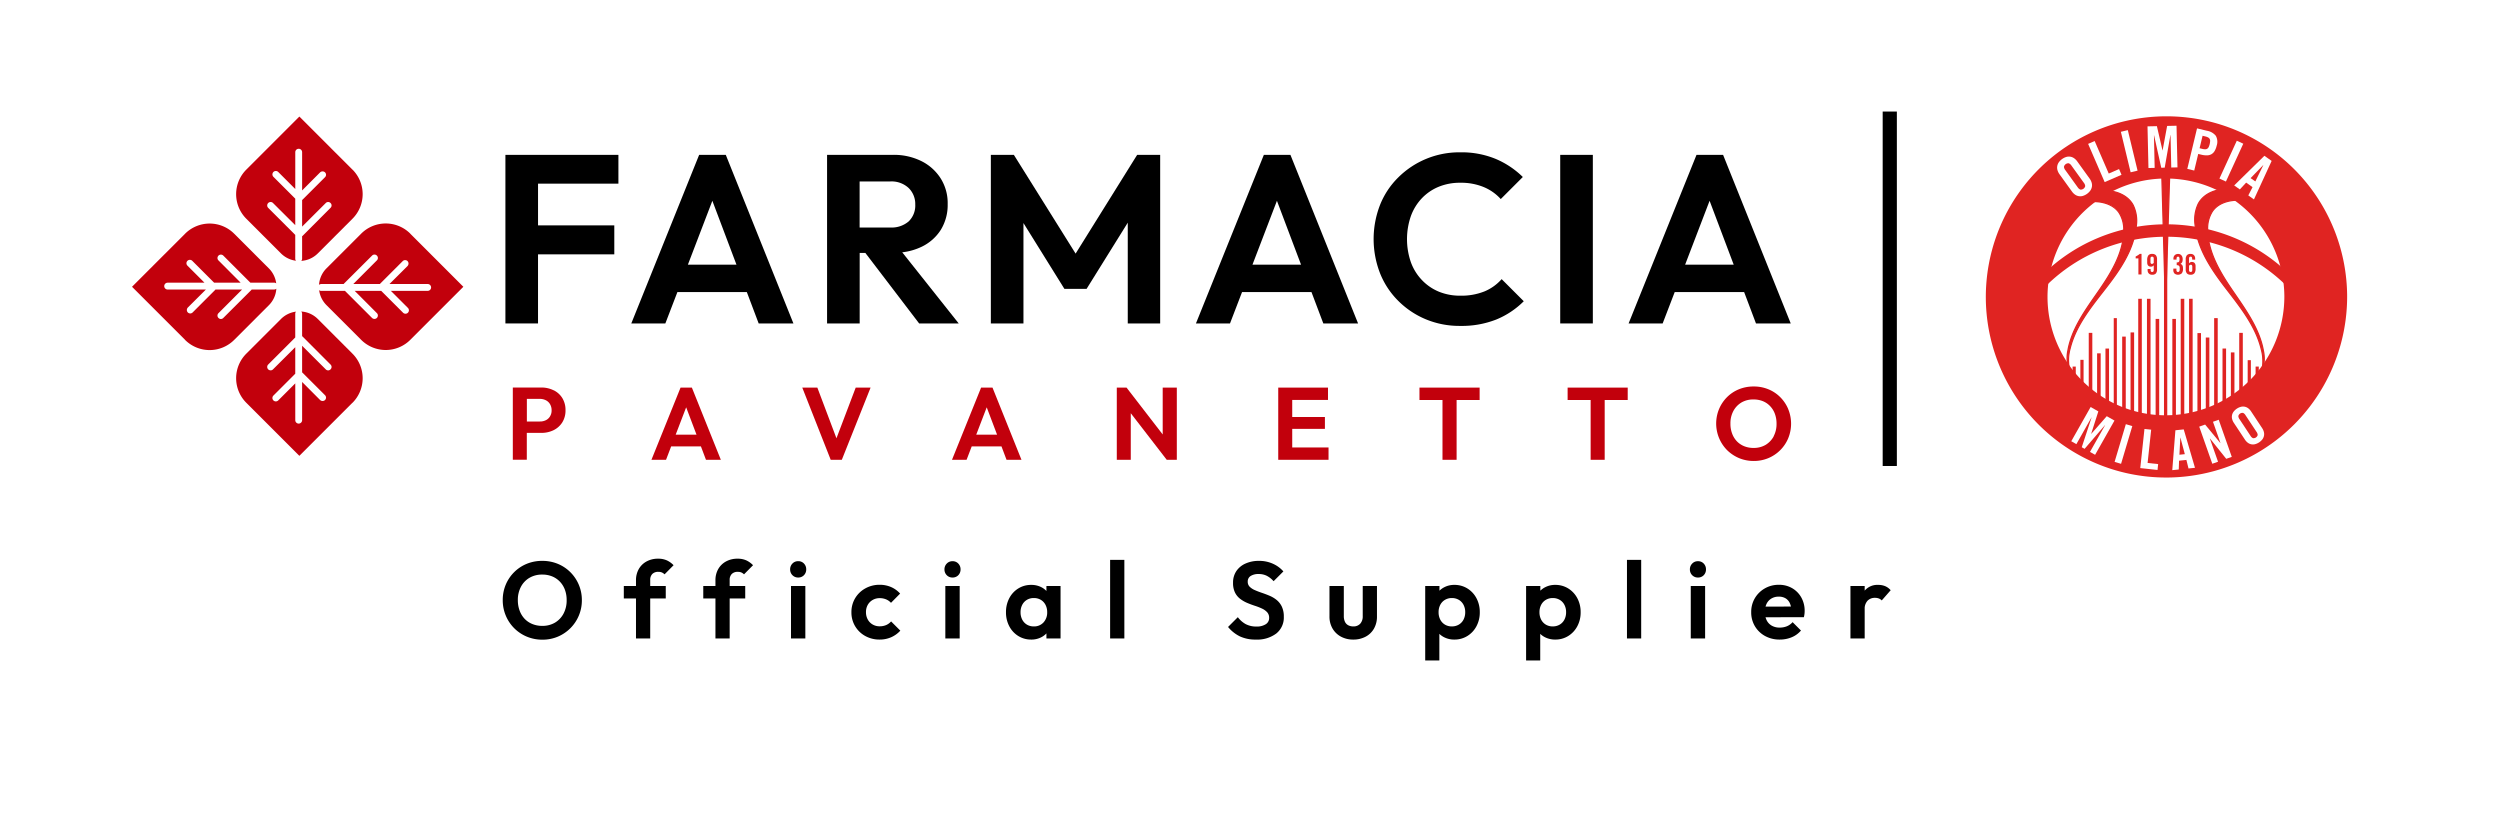 <?xml version="1.0" encoding="UTF-8"?> <svg xmlns="http://www.w3.org/2000/svg" xmlns:xlink="http://www.w3.org/1999/xlink" width="529" height="174" viewBox="0 0 529 174"><rect x="0" y="0" width="529" height="174" fill="#333333" stroke="none"/><defs><clipPath id="clip-path"><rect id="Rettangolo_30" data-name="Rettangolo 30" width="86.304" height="86.528" transform="translate(-4 -3)" fill="none"></rect></clipPath><clipPath id="clip-logo_cobrand_OS"><rect width="529" height="174"></rect></clipPath></defs><g id="logo_cobrand_OS" data-name="logo_cobrand + OS" clip-path="url(#clip-logo_cobrand_OS)"><rect width="529" height="174" fill="#fff"></rect><g id="Raggruppa_18" data-name="Raggruppa 18" transform="translate(-19.625 -9.897)"><g id="logo-pavanetto" transform="translate(23.192 8.302)"><g id="Raggruppa_1" data-name="Raggruppa 1" transform="translate(103.379 33.829)"><path id="Tracciato_1" data-name="Tracciato 1" d="M102.77,37.94V31.85H78.86V67.52h6.9V52.9H101.9V46.77H85.762V37.94Z" transform="translate(-78.86 -31.314)"></path><path id="Tracciato_2" data-name="Tracciato 2" d="M124.185,67.52h7.351L117.225,31.85h-5.64L97.23,67.52h7.206l2.552-6.641h14.688l2.508,6.641ZM109.207,55.079l5.176-13.514,5.1,13.514Z" transform="translate(-70.594 -31.314)"></path><path id="Tracciato_3" data-name="Tracciato 3" d="M145.273,67.52h8.381L141.706,52.469a12.918,12.918,0,0,0,4.074-1.16,9.8,9.8,0,0,0,4.089-3.6,10.008,10.008,0,0,0,1.45-5.452,9.792,9.792,0,0,0-1.45-5.379,10.2,10.2,0,0,0-4.06-3.683,13.053,13.053,0,0,0-6.061-1.348H125.8V67.52h6.9V52.6h1.2l11.382,14.92ZM132.687,37.476h6.452a5.306,5.306,0,0,1,3.929,1.392,4.721,4.721,0,0,1,1.392,3.48,4.664,4.664,0,0,1-1.392,3.581,5.537,5.537,0,0,1-3.929,1.29h-6.452Z" transform="translate(-57.738 -31.314)"></path><path id="Tracciato_4" data-name="Tracciato 4" d="M180.657,31.85,167.636,52.744,154.572,31.85H149.7V67.52h6.9V46.277l8.671,13.934h4.683L178.671,46.2V67.52h6.858V31.85Z" transform="translate(-46.983 -31.314)"></path><path id="Tracciato_5" data-name="Tracciato 5" d="M206.571,67.52h7.366L199.625,31.85H194L179.63,67.52h7.206l2.552-6.641h14.688l2.508,6.641ZM191.592,55.079l5.176-13.514,5.1,13.514Z" transform="translate(-33.515 -31.314)"></path><path id="Tracciato_6" data-name="Tracciato 6" d="M232.66,58.3a9.951,9.951,0,0,1-3.625,2.6,13.172,13.172,0,0,1-5.147.913,11.771,11.771,0,0,1-4.538-.855,10.417,10.417,0,0,1-3.581-2.465,10.737,10.737,0,0,1-2.334-3.784,14.935,14.935,0,0,1,0-9.715,10.8,10.8,0,0,1,2.334-3.8,10.341,10.341,0,0,1,3.581-2.436,11.768,11.768,0,0,1,4.538-.841,12.529,12.529,0,0,1,4.973.913,10.051,10.051,0,0,1,3.6,2.537l4.669-4.669a18.437,18.437,0,0,0-5.742-3.828,18.913,18.913,0,0,0-7.511-1.392A18.3,18.3,0,0,0,210.765,36.8a16.917,16.917,0,0,0-3.857,5.829,19.93,19.93,0,0,0,0,14.413,17.173,17.173,0,0,0,3.857,5.858,17.984,17.984,0,0,0,5.858,3.915,18.458,18.458,0,0,0,7.25,1.392,19.9,19.9,0,0,0,7.67-1.363,17.672,17.672,0,0,0,5.785-3.857l-4.669-4.669Z" transform="translate(-21.847 -31.48)"></path><rect id="Rettangolo_1" data-name="Rettangolo 1" width="6.902" height="35.67" transform="translate(223.196 0.536)"></rect><path id="Tracciato_7" data-name="Tracciato 7" d="M269.711,67.52h7.366L262.765,31.85h-5.626L242.77,67.52h7.206l2.552-6.641h14.688l2.508,6.641ZM254.732,55.079l5.176-13.514,5.1,13.514Z" transform="translate(-5.104 -31.314)"></path></g><g id="Raggruppa_2" data-name="Raggruppa 2" transform="translate(104.945 83.375)"><path id="Tracciato_8" data-name="Tracciato 8" d="M88.582,66.395a5.775,5.775,0,0,0-2.624-.594H79.94V81.083H82.9V75.4h3.059a5.768,5.768,0,0,0,2.624-.58,4.546,4.546,0,0,0,1.841-1.667A4.717,4.717,0,0,0,91.09,70.6a4.811,4.811,0,0,0-.667-2.552,4.455,4.455,0,0,0-1.841-1.667Zm-.768,5.51a2.08,2.08,0,0,1-.884.812,2.778,2.778,0,0,1-1.261.275H82.912V68.207h2.755a2.785,2.785,0,0,1,1.261.29,2.114,2.114,0,0,1,.884.826,2.476,2.476,0,0,1,.334,1.29,2.314,2.314,0,0,1-.334,1.29Z" transform="translate(-79.94 -65.583)" fill="#c2000c"></path><path id="Tracciato_9" data-name="Tracciato 9" d="M106.332,65.81,100.17,81.093h3.088l1.087-2.842h6.293l1.073,2.842h3.146L108.725,65.81H106.3ZM105.3,75.771l2.218-5.785,2.189,5.785Z" transform="translate(-70.837 -65.578)" fill="#c2000c"></path><path id="Tracciato_10" data-name="Tracciato 10" d="M129.415,76.54,125.37,65.81h-3.19L128.2,81.093h2.349l6.09-15.283H133.49Z" transform="translate(-60.933 -65.578)" fill="#c2000c"></path><path id="Tracciato_11" data-name="Tracciato 11" d="M150.192,65.81,144.03,81.093h3.088l1.087-2.842H154.5l1.073,2.842h3.161L152.6,65.81h-2.421Zm-1.03,9.961,2.218-5.785,2.189,5.785Z" transform="translate(-51.101 -65.578)" fill="#c2000c"></path><path id="Tracciato_12" data-name="Tracciato 12" d="M177.795,75.728l-7.656-9.918H168.08V81.093h2.958v-9.86l7.612,9.86h2.131V65.81h-2.987Z" transform="translate(-40.279 -65.578)" fill="#c2000c"></path><path id="Tracciato_13" data-name="Tracciato 13" d="M194.6,74.553h6.916V72.03H194.6V68.42h7.569V65.81H191.64V81.093h10.643v-2.61H194.6Z" transform="translate(-29.677 -65.578)" fill="#c2000c"></path><path id="Tracciato_14" data-name="Tracciato 14" d="M212.25,68.434h4.872V81.093h2.987V68.434h4.872V65.81H212.25Z" transform="translate(-20.403 -65.578)" fill="#c2000c"></path><path id="Tracciato_15" data-name="Tracciato 15" d="M233.87,68.434h4.872V81.093h2.972V68.434h4.872V65.81H233.87Z" transform="translate(-10.674 -65.578)" fill="#c2000c"></path><path id="Tracciato_16" data-name="Tracciato 16" d="M270.785,70.42a7.866,7.866,0,0,0-1.682-2.508,7.522,7.522,0,0,0-2.508-1.667,7.931,7.931,0,0,0-3.132-.594,8.122,8.122,0,0,0-3.117.594,7.6,7.6,0,0,0-2.508,1.667,7.865,7.865,0,0,0-1.682,2.508,8.018,8.018,0,0,0,1.7,8.7,8.093,8.093,0,0,0,2.523,1.682,7.968,7.968,0,0,0,3.117.609,7.845,7.845,0,0,0,3.1-.609,7.8,7.8,0,0,0,4.19-4.19,8.136,8.136,0,0,0,0-6.177Zm-3.059,5.771A4.785,4.785,0,0,1,266.014,78a4.894,4.894,0,0,1-2.566.652,5.185,5.185,0,0,1-1.972-.363,4.439,4.439,0,0,1-1.552-1.044,4.722,4.722,0,0,1-1-1.624,5.792,5.792,0,0,1-.362-2.117,5.454,5.454,0,0,1,.623-2.668,4.642,4.642,0,0,1,1.711-1.8,4.854,4.854,0,0,1,2.537-.638,5.179,5.179,0,0,1,2,.363,4.357,4.357,0,0,1,1.537,1.058,4.642,4.642,0,0,1,1,1.624,5.9,5.9,0,0,1,.348,2.059,5.53,5.53,0,0,1-.623,2.7Z" transform="translate(-0.914 -65.65)" fill="#c2000c"></path></g><path id="Tracciato_17" data-name="Tracciato 17" d="M64.164,37.483,52.941,26.26,41.718,37.483a7.351,7.351,0,0,0,0,10.4l7.351,7.351a5.475,5.475,0,0,0,3.161,1.537.67.67,0,0,1-.16-.435V51.3l-5.727-5.727a.727.727,0,0,1,0-1.015.736.736,0,0,1,.522-.218.7.7,0,0,1,.507.218l4.7,4.683V43.631l-4.625-4.625a.725.725,0,0,1,.507-1.232.736.736,0,0,1,.522.218l3.6,3.6V33.8a.725.725,0,1,1,1.45,0v8.091l3.813-3.828a.787.787,0,0,1,.522-.2.751.751,0,0,1,.507.2.718.718,0,0,1,0,1.029l-4.756,4.756a.86.86,0,0,1-.087.058v5.64l5-4.988a.7.7,0,0,1,1.015,0,.7.7,0,0,1,0,1.015l-5.93,5.945a.859.859,0,0,1-.087.058v4.756a.763.763,0,0,1-.174.464,5.416,5.416,0,0,0,3.48-1.566l7.351-7.351a7.351,7.351,0,0,0,0-10.4Z" transform="translate(6.837 0)" fill="#c2000c"></path><path id="Tracciato_18" data-name="Tracciato 18" d="M64.164,74.024,52.941,85.247,41.718,74.024a7.351,7.351,0,0,1,0-10.4l7.351-7.351a5.475,5.475,0,0,1,3.161-1.537.67.67,0,0,0-.16.435v5.031l-5.727,5.727a.727.727,0,0,0,0,1.015.736.736,0,0,0,.522.217.7.7,0,0,0,.507-.217l4.7-4.683v5.611L47.446,72.5a.725.725,0,0,0,.507,1.232.736.736,0,0,0,.522-.217l3.6-3.6v7.786a.725.725,0,0,0,1.45,0V69.616l3.813,3.828a.787.787,0,0,0,.522.2.751.751,0,0,0,.507-.2.718.718,0,0,0,0-1.029l-4.756-4.756a.86.86,0,0,0-.087-.058V61.96l5,4.988a.7.7,0,0,0,1.015,0,.7.7,0,0,0,0-1.015l-5.93-5.945a.859.859,0,0,0-.087-.058V55.174a.763.763,0,0,0-.174-.464,5.416,5.416,0,0,1,3.48,1.566l7.351,7.351a7.351,7.351,0,0,1,0,10.4Z" transform="translate(6.837 12.802)" fill="#c2000c"></path><path id="Tracciato_19" data-name="Tracciato 19" d="M70.974,44.033,82.2,55.256,70.974,66.478a7.351,7.351,0,0,1-10.4,0l-7.351-7.351a5.475,5.475,0,0,1-1.537-3.161.67.67,0,0,0,.435.16h5.031l5.727,5.727a.727.727,0,0,0,1.015,0,.736.736,0,0,0,.217-.522.7.7,0,0,0-.217-.507l-4.683-4.7h5.611l4.625,4.625a.725.725,0,0,0,1.232-.507.736.736,0,0,0-.217-.522l-3.6-3.6h7.786a.725.725,0,0,0,0-1.45H66.566l3.828-3.813a.787.787,0,0,0,.2-.522.751.751,0,0,0-.2-.507.718.718,0,0,0-1.029,0l-4.756,4.756a.859.859,0,0,0-.058.087H58.91l4.988-5a.7.7,0,0,0,0-1.015.7.7,0,0,0-1.015,0l-5.945,5.93a.859.859,0,0,0-.058.087H52.124a.763.763,0,0,0-.464.174,5.416,5.416,0,0,1,1.566-3.48l7.351-7.351a7.351,7.351,0,0,1,10.4,0Z" transform="translate(12.28 7.022)" fill="#c2000c"></path><path id="Tracciato_20" data-name="Tracciato 20" d="M35.593,66.474,24.37,55.251,35.593,44.028a7.351,7.351,0,0,1,10.4,0l7.351,7.351a5.475,5.475,0,0,1,1.537,3.161.669.669,0,0,0-.435-.16H49.411l-5.727-5.727a.727.727,0,0,0-1.015,0,.736.736,0,0,0-.218.522.7.7,0,0,0,.218.507l4.683,4.7H41.741l-4.625-4.625a.725.725,0,0,0-1.232.507.736.736,0,0,0,.217.522l3.6,3.6H31.91a.725.725,0,0,0,0,1.45H40l-3.828,3.813a.787.787,0,0,0-.2.522.751.751,0,0,0,.2.507.718.718,0,0,0,1.029,0l4.756-4.756a.859.859,0,0,0,.058-.087h5.64l-4.988,5a.7.7,0,0,0,0,1.015.7.7,0,0,0,1.015,0l5.945-5.93a.859.859,0,0,0,.058-.087h4.756a.763.763,0,0,0,.464-.174,5.416,5.416,0,0,1-1.566,3.48l-7.351,7.351a7.351,7.351,0,0,1-10.4,0Z" transform="translate(0 7.026)" fill="#c2000c"></path></g><g id="Raggruppa_14" data-name="Raggruppa 14" transform="translate(438.383 29.678)"><g id="Gruppo_di_maschere_13" data-name="Gruppo di maschere 13" transform="translate(0 3.116)" clip-path="url(#clip-path)"><path id="Tracciato_106" data-name="Tracciato 106" d="M80.135,40.771A39.466,39.466,0,1,1,40.669,1.2,39.517,39.517,0,0,1,80.135,40.771" transform="translate(-1.035 -0.99)" fill="#e02422"></path><path id="Ellisse_1" data-name="Ellisse 1" d="M39.466-1.2A40.715,40.715,0,0,1,80.135,39.568,40.633,40.633,0,1,1,23.634,2,40.327,40.327,0,0,1,39.466-1.2Zm0,79.137A38.309,38.309,0,0,0,77.729,39.568,38.227,38.227,0,1,0,24.574,74.92,37.934,37.934,0,0,0,39.466,77.934Z" transform="translate(0.168 0.213)" fill="#fff"></path><path id="Tracciato_107" data-name="Tracciato 107" d="M77.914,52.475a26.084,26.084,0,1,0,26.016,26.084A26.05,26.05,0,0,0,77.914,52.475" transform="translate(-38.387 -38.732)" fill="#fff"></path><path id="Ellisse_2" data-name="Ellisse 2" d="M26.016-.936a26.982,26.982,0,0,1,26.952,27.02,26.928,26.928,0,1,1-37.444-24.9A26.726,26.726,0,0,1,26.016-.936Zm0,52.168A25.111,25.111,0,0,0,51.1,26.084,25.057,25.057,0,1,0,16.255,49.257,24.865,24.865,0,0,0,26.016,51.233Z" transform="translate(13.511 13.743)" fill="#e02422"></path><path id="Tracciato_108" data-name="Tracciato 108" d="M149.177,52.511l-.9,28.542-.786-28.542Z" transform="translate(-108.822 -38.758)" fill="#e02422"></path><path id="Tracciato_109" data-name="Tracciato 109" d="M147.356,52.377h1.959l-.9,28.68h-.267Zm1.684.267H147.63l.658,23.882Z" transform="translate(-108.822 -38.758)" fill="#e02422"></path><path id="Tracciato_110" data-name="Tracciato 110" d="M187.491,105.49c1.221-1.788,1.165-4.241.645-6.382-1.2-4.942-4.468-8.957-7.5-12.91s-6.027-8.316-6.505-13.4a7.9,7.9,0,0,1,.675-4.451c1.2-2.233,3.828-3.161,6.238-3.118l3.248,2.42c-2.4-.281-5.091.31-6.463,2.245a6.765,6.765,0,0,0-1.034,4.028c.064,4.723,2.695,9.039,5.39,12.979s5.621,7.961,6.417,12.629c.345,2.022.2,4.285-1.16,5.808" transform="translate(-128.41 -48.123)" fill="#e02422"></path><path id="Tracciato_111" data-name="Tracciato 111" d="M187.6,105.566l-.221-.151.054-.081-.09-.081a4.4,4.4,0,0,0,.494-.673,9.029,9.029,0,0,0,.168-5.44c-1.119-4.6-4.055-8.417-6.894-12.106l-.579-.753c-2.9-3.788-6.043-8.266-6.532-13.465a7.954,7.954,0,0,1,.691-4.527c1.292-2.412,4.132-3.228,6.358-3.188h.043l3.682,2.743-.5-.058c-2.136-.251-4.923.193-6.339,2.19a6.575,6.575,0,0,0-1.009,3.949c.065,4.763,2.8,9.159,5.366,12.905l.514.749c2.543,3.7,5.174,7.531,5.924,11.933a7.935,7.935,0,0,1-.659,5.191A5.222,5.222,0,0,1,187.6,105.566Zm-6.71-40.2c-2.123,0-4.759.8-5.965,3.048a7.7,7.7,0,0,0-.66,4.375c.483,5.129,3.6,9.569,6.478,13.328l.579.753c2.856,3.712,5.81,7.55,6.942,12.206a11.987,11.987,0,0,1,.349,2.69,10.277,10.277,0,0,0-.143-2.21c-.741-4.344-3.354-8.148-5.881-11.827l-.514-.75c-2.585-3.778-5.347-8.215-5.413-13.052a6.831,6.831,0,0,1,1.058-4.107c1.379-1.945,3.977-2.486,6.112-2.344L181,65.367Z" transform="translate(-128.41 -48.123)" fill="#e02422"></path><path id="Tracciato_112" data-name="Tracciato 112" d="M72.72,106.142c-1.221-1.764-1.165-4.183-.645-6.3,1.2-4.875,4.468-8.836,7.5-12.735s6.027-8.2,6.505-13.215a7.7,7.7,0,0,0-.675-4.391c-1.2-2.2-3.828-3.118-6.238-3.075l-3.248,2.387c2.4-.277,5.091.305,6.463,2.215a6.6,6.6,0,0,1,1.034,3.974c-.064,4.659-2.695,8.916-5.39,12.8s-5.621,7.853-6.417,12.458c-.345,1.995-.2,4.227,1.16,5.729" transform="translate(-52.792 -49.004)" fill="#e02422"></path><path id="Tracciato_113" data-name="Tracciato 113" d="M72.61,106.218a5.132,5.132,0,0,1-.475-.851,7.736,7.736,0,0,1-.659-5.122c.751-4.343,3.381-8.12,5.925-11.773l.514-.739c2.562-3.695,5.3-8.03,5.366-12.728a6.416,6.416,0,0,0-1.009-3.894c-1.416-1.97-4.2-2.407-6.34-2.16l-.5.058L79.12,66.3h.042c2.226-.04,5.066.766,6.358,3.145a7.756,7.756,0,0,1,.691,4.467c-.49,5.13-3.629,9.547-6.533,13.284l-.578.742c-2.84,3.64-5.776,7.4-6.9,11.943a8.788,8.788,0,0,0,.167,5.364,4.342,4.342,0,0,0,.494.664l-.089.081.053.078Zm4.412-37.6a6.6,6.6,0,0,1,5.466,2.334,6.672,6.672,0,0,1,1.059,4.053c-.066,4.773-2.829,9.15-5.413,12.877l-.514.739c-2.527,3.629-5.14,7.382-5.881,11.666a10,10,0,0,0-.143,2.179,11.681,11.681,0,0,1,.349-2.654c1.133-4.594,4.087-8.381,6.944-12.043l.577-.741c2.881-3.708,6-8.087,6.478-13.146a7.5,7.5,0,0,0-.66-4.314c-1.227-2.26-3.934-3.034-6.076-3.006l-2.828,2.078C76.591,68.628,76.8,68.621,77.022,68.621Z" transform="translate(-52.792 -49.004)" fill="#e02422"></path><path id="Tracciato_114" data-name="Tracciato 114" d="M53.189,107.592v-1.558a36.865,36.865,0,0,1,51.553,0v1.558a36.865,36.865,0,0,0-51.553,0" transform="translate(-39.339 -70.421)" fill="#e02422"></path><path id="Tracciato_115" data-name="Tracciato 115" d="M105.277,108.867l-.909-.894a35.789,35.789,0,0,0-11.886-7.767,36.571,36.571,0,0,0-27.032,0,35.789,35.789,0,0,0-11.886,7.767l-.909.894V105.81l.16-.157a36.852,36.852,0,0,1,12.239-8,37.64,37.64,0,0,1,27.825,0,36.852,36.852,0,0,1,12.239,8l.16.157ZM78.966,96.547a37.358,37.358,0,0,1,13.912,2.666,36.813,36.813,0,0,1,11.33,7.133v-.087a35.778,35.778,0,0,0-11.726-7.611,36.571,36.571,0,0,0-27.032,0,35.778,35.778,0,0,0-11.726,7.611v.087a36.812,36.812,0,0,1,11.33-7.133A37.358,37.358,0,0,1,78.966,96.547Z" transform="translate(-39.339 -70.421)" fill="#e02422"></path><rect id="Rettangolo_4" data-name="Rettangolo 4" width="0.674" height="6.003" transform="translate(21.451 53.243)" fill="#e02422"></rect><rect id="Rettangolo_5" data-name="Rettangolo 5" width="0.674" height="5.932" transform="translate(56.852 53.315)" fill="#e02422"></rect><rect id="Rettangolo_6" data-name="Rettangolo 6" width="0.674" height="2.88" transform="translate(58.527 54.669)" fill="#e02422"></rect><rect id="Rettangolo_7" data-name="Rettangolo 7" width="0.674" height="2.822" transform="translate(19.801 54.669)" fill="#e02422"></rect><rect id="Rettangolo_8" data-name="Rettangolo 8" width="0.756" height="13.187" transform="translate(23.22 47.536)" fill="#e02422"></rect><rect id="Rettangolo_9" data-name="Rettangolo 9" width="0.756" height="10.114" transform="translate(24.989 51.869)" fill="#e02422"></rect><rect id="Rettangolo_10" data-name="Rettangolo 10" width="0.756" height="12.211" transform="translate(26.758 50.857)" fill="#e02422"></rect><rect id="Rettangolo_11" data-name="Rettangolo 11" width="0.661" height="19.47" transform="translate(28.511 44.418)" fill="#e02422"></rect><rect id="Rettangolo_12" data-name="Rettangolo 12" width="0.756" height="16.342" transform="translate(30.296 48.328)" fill="#e02422"></rect><rect id="Rettangolo_13" data-name="Rettangolo 13" width="0.756" height="17.732" transform="translate(32.065 47.444)" fill="#e02422"></rect><rect id="Rettangolo_14" data-name="Rettangolo 14" width="0.757" height="25.605" transform="translate(35.539 40.328)" fill="#e02422"></rect><rect id="Rettangolo_15" data-name="Rettangolo 15" width="0.757" height="25.279" transform="translate(33.692 40.328)" fill="#e02422"></rect><rect id="Rettangolo_16" data-name="Rettangolo 16" width="0.756" height="21.619" transform="translate(37.372 44.585)" fill="#e02422"></rect><rect id="Rettangolo_17" data-name="Rettangolo 17" width="0.694" height="35.657" transform="translate(39.142 30.548)" fill="#e02422"></rect><rect id="Rettangolo_18" data-name="Rettangolo 18" width="0.756" height="21.619" transform="translate(40.911 44.585)" fill="#e02422"></rect><rect id="Rettangolo_19" data-name="Rettangolo 19" width="0.756" height="25.697" transform="translate(42.68 40.328)" fill="#e02422"></rect><rect id="Rettangolo_20" data-name="Rettangolo 20" width="0.756" height="25.341" transform="translate(44.449 40.328)" fill="#e02422"></rect><rect id="Rettangolo_21" data-name="Rettangolo 21" width="0.756" height="17.696" transform="translate(46.218 47.585)" fill="#e02422"></rect><rect id="Rettangolo_22" data-name="Rettangolo 22" width="0.756" height="16.158" transform="translate(47.987 48.524)" fill="#e02422"></rect><rect id="Rettangolo_23" data-name="Rettangolo 23" width="0.756" height="19.524" transform="translate(49.756 44.418)" fill="#e02422"></rect><rect id="Rettangolo_24" data-name="Rettangolo 24" width="0.756" height="12.236" transform="translate(51.525 50.852)" fill="#e02422"></rect><rect id="Rettangolo_25" data-name="Rettangolo 25" width="0.756" height="10.409" transform="translate(53.294 51.675)" fill="#e02422"></rect><rect id="Rettangolo_26" data-name="Rettangolo 26" width="0.756" height="13.256" transform="translate(55.063 47.536)" fill="#e02422"></rect><path id="Tracciato_116" data-name="Tracciato 116" d="M63.856,42.919a2.731,2.731,0,0,1-.4-.8,1.957,1.957,0,0,1-.075-.834,2.025,2.025,0,0,1,.3-.813,3.089,3.089,0,0,1,1.669-1.209,2.016,2.016,0,0,1,.864-.031,1.946,1.946,0,0,1,.766.334,2.735,2.735,0,0,1,.627.631l2.653,3.683a2.724,2.724,0,0,1,.4.8,1.953,1.953,0,0,1,.075.834,2.022,2.022,0,0,1-.3.813,3.087,3.087,0,0,1-1.669,1.208,2.008,2.008,0,0,1-.864.031,1.939,1.939,0,0,1-.766-.334,2.713,2.713,0,0,1-.627-.631Zm3.856,2.767a1.274,1.274,0,0,0,.57.5.964.964,0,0,0,1.027-.744,1.279,1.279,0,0,0-.293-.7l-2.61-3.624a1.273,1.273,0,0,0-.57-.5.964.964,0,0,0-1.027.744,1.279,1.279,0,0,0,.293.7Z" transform="translate(-46.836 -28.963)" fill="#fff"></path><path id="Tracciato_117" data-name="Tracciato 117" d="M91.781,35.4l-3.5-8.088,1.385-.6,2.979,6.879,2.179-.949.524,1.21Z" transform="translate(-65.192 -19.764)" fill="#fff"></path><path id="Tracciato_131" data-name="Tracciato 131" d="M0,0H1.511L1.506,8.816H-.005Z" transform="translate(30.018 4.992) rotate(-13.579)" fill="#fff"></path><path id="Tracciato_118" data-name="Tracciato 118" d="M142.178,14.439l.2,8.816-1.315.029-.153-6.887h-.024l-1.211,6.917-.731.016-1.517-6.856H137.4l.153,6.887-1.315.029-.2-8.816,1.985-.044,1.186,5.129h.024l.957-5.177Z" transform="translate(-100.383 -10.733)" fill="#fff"></path><path id="Tracciato_119" data-name="Tracciato 119" d="M168.02,25.134l2.06-8.573,2.108.509a3.022,3.022,0,0,1,1.868,1.067,2.59,2.59,0,0,1,.177,2.1,3.834,3.834,0,0,1-.441,1.131,1.886,1.886,0,0,1-.674.666,1.991,1.991,0,0,1-.935.239,4.654,4.654,0,0,1-1.211-.148l-.64-.154-.845,3.515Zm2.6-4.371.569.137a2.631,2.631,0,0,0,.612.085.808.808,0,0,0,.442-.119.884.884,0,0,0,.306-.36,3.533,3.533,0,0,0,.305-1.271.845.845,0,0,0-.11-.454.879.879,0,0,0-.34-.308,2.408,2.408,0,0,0-.582-.21l-.569-.137Z" transform="translate(-123.946 -12.295)" fill="#fff"></path><path id="Tracciato_130" data-name="Tracciato 130" d="M0,0,8.814-.009V1.5L0,1.511Z" transform="matrix(0.418, -0.908, 0.908, 0.418, 50.875, 14.887)" fill="#fff"></path><path id="Tracciato_120" data-name="Tracciato 120" d="M206.915,45.668l-1.195-.844,6.391-6.273,1.534,1.084L209.9,47.779l-1.195-.844.9-1.752-1.354-.957Zm2.279-2.394,1,.7,1.687-3.44-.02-.014Z" transform="translate(-151.723 -28.482)" fill="#fff"></path><path id="Tracciato_121" data-name="Tracciato 121" d="M83.885,242.869l-4.1,7.245-1.081-.614,3.2-5.66-.02-.011-4.322,5.022-.6-.341,2.08-6.3-.02-.011-3.2,5.659-1.081-.614L78.84,240l1.631.928-1.514,4.735.02.011,3.276-3.734Z" transform="translate(-55.22 -176.773)" fill="#fff"></path><path id="Tracciato_132" data-name="Tracciato 132" d="M0,0,8.327-.006V1.421L0,1.427Z" transform="translate(28.692 74.838) rotate(-73.367)" fill="#fff"></path><path id="Tracciato_122" data-name="Tracciato 122" d="M130.211,265.872l.888-8.281,1.419.153-.755,7.042,2.231.241-.133,1.239Z" transform="translate(-96.088 -189.721)" fill="#fff"></path><path id="Tracciato_123" data-name="Tracciato 123" d="M157.315,266.424l-1.373.143.664-8.442,1.762-.183,2.38,8.125-1.373.143-.442-1.809-1.556.162Zm.139-3.123,1.144-.119-.929-3.5-.023,0Z" transform="translate(-115.047 -189.978)" fill="#fff"></path><path id="Tracciato_124" data-name="Tracciato 124" d="M180.379,259.524l-2.764-7.854,1.248-.441,3.219,3.913.022-.008-1.581-4.493,1.215-.43,2.764,7.854-1.172.415-3.441-4.3-.022.008,1.727,4.906Z" transform="translate(-131.016 -184.289)" fill="#fff"></path><path id="Tracciato_125" data-name="Tracciato 125" d="M204.253,243.074a2.582,2.582,0,0,1-.347-.766,1.845,1.845,0,0,1-.039-.791,1.913,1.913,0,0,1,.315-.756,2.917,2.917,0,0,1,1.621-1.077,1.9,1.9,0,0,1,.817,0,1.841,1.841,0,0,1,.711.344,2.574,2.574,0,0,1,.568.619l2.364,3.577a2.573,2.573,0,0,1,.347.766,1.843,1.843,0,0,1,.039.79,1.908,1.908,0,0,1-.315.756,2.914,2.914,0,0,1-1.621,1.077,1.893,1.893,0,0,1-.817,0,1.832,1.832,0,0,1-.711-.344,2.579,2.579,0,0,1-.568-.619Zm3.535,2.758a1.2,1.2,0,0,0,.519.493.909.909,0,0,0,1-.663,1.206,1.206,0,0,0-.25-.671l-2.326-3.519a1.2,1.2,0,0,0-.519-.493.91.91,0,0,0-1,.663,1.208,1.208,0,0,0,.25.671Z" transform="translate(-150.339 -176.509)" fill="#fff"></path><path id="Tracciato_126" data-name="Tracciato 126" d="M127.091,118.165h-.581v-.4q.249-.125.468-.261a3.545,3.545,0,0,0,.4-.291h.373v4.35h-.664Z" transform="translate(-93.361 -86.387)" fill="#e02422"></path><path id="Tracciato_127" data-name="Tracciato 127" d="M136.494,120.411v.22q0,.41.314.41.343,0,.344-.41v-1q-.071.071-.133.125a.693.693,0,0,1-.13.089.6.6,0,0,1-.148.054.9.9,0,0,1-.193.018.947.947,0,0,1-.3-.048.627.627,0,0,1-.249-.154.752.752,0,0,1-.169-.273,1.156,1.156,0,0,1-.062-.4v-.511a1.626,1.626,0,0,1,.243-1,.952.952,0,0,1,.8-.312,1,1,0,0,1,.8.282,1.355,1.355,0,0,1,.243.894v2.056a1.355,1.355,0,0,1-.243.894,1,1,0,0,1-.8.282.966.966,0,0,1-.394-.065.869.869,0,0,1-.3-.2.9.9,0,0,1-.193-.3,1.046,1.046,0,0,1-.068-.383v-.262Zm.658-2.2q0-.41-.344-.41t-.344.41v.713a.468.468,0,0,0,.086.309.278.278,0,0,0,.222.1.375.375,0,0,0,.207-.071q.107-.071.172-.125Z" transform="translate(-100.18 -86.387)" fill="#e02422"></path><path id="Tracciato_128" data-name="Tracciato 128" d="M157.424,120.322v.291a.537.537,0,0,0,.08.315.288.288,0,0,0,.252.113.309.309,0,0,0,.255-.119.624.624,0,0,0,.1-.386v-.327a.623.623,0,0,0-.145-.478.728.728,0,0,0-.483-.128v-.582a1.12,1.12,0,0,0,.276-.03.385.385,0,0,0,.187-.1.444.444,0,0,0,.1-.2,1.3,1.3,0,0,0,.033-.318,1.067,1.067,0,0,0-.065-.437.235.235,0,0,0-.231-.134.322.322,0,0,0-.243.092.508.508,0,0,0-.089.348v.178h-.664v-.2a1.178,1.178,0,0,1,.065-.4.862.862,0,0,1,.2-.315.908.908,0,0,1,.314-.208,1.131,1.131,0,0,1,.427-.074.892.892,0,0,1,.415.092.925.925,0,0,1,.3.244,1.016,1.016,0,0,1,.181.35,1.443,1.443,0,0,1,.059.413,1.7,1.7,0,0,1-.089.6.767.767,0,0,1-.373.383,1.228,1.228,0,0,1,.264.178.709.709,0,0,1,.163.22.95.95,0,0,1,.08.285,2.989,2.989,0,0,1,.021.381,1.462,1.462,0,0,1-.258.954,1.2,1.2,0,0,1-1.526.059,1.058,1.058,0,0,1-.261-.8v-.255Z" transform="translate(-115.65 -86.387)" fill="#e02422"></path><path id="Tracciato_129" data-name="Tracciato 129" d="M168.116,118.425v-.22q0-.41-.314-.41-.344,0-.344.41v1c.047-.048.092-.089.133-.125a.693.693,0,0,1,.13-.089.6.6,0,0,1,.148-.054.9.9,0,0,1,.193-.018.95.95,0,0,1,.3.048.628.628,0,0,1,.249.154.753.753,0,0,1,.169.273,1.157,1.157,0,0,1,.062.4v.511a1.625,1.625,0,0,1-.243,1,.952.952,0,0,1-.8.312,1,1,0,0,1-.8-.282,1.354,1.354,0,0,1-.243-.894v-2.056A1.354,1.354,0,0,1,167,117.5a1,1,0,0,1,.8-.282.967.967,0,0,1,.394.065.872.872,0,0,1,.3.2.885.885,0,0,1,.193.306,1.06,1.06,0,0,1,.068.38v.262Zm-.658,2.2q0,.41.344.41t.344-.41v-.713a.471.471,0,0,0-.086-.309.279.279,0,0,0-.222-.1.375.375,0,0,0-.207.072q-.107.071-.172.125Z" transform="translate(-123.017 -86.386)" fill="#e02422"></path></g></g><path id="Linea_1" data-name="Linea 1" d="M1.5,75h-3V0h3Z" transform="translate(419.5 33.5)"></path><path id="Tracciato_133" data-name="Tracciato 133" d="M-138.1.253a8.418,8.418,0,0,1-3.3-.644,8.27,8.27,0,0,1-2.668-1.783,8.27,8.27,0,0,1-1.783-2.668,8.359,8.359,0,0,1-.644-3.277,8.321,8.321,0,0,1,.632-3.255,8.182,8.182,0,0,1,1.771-2.645,8.149,8.149,0,0,1,2.656-1.771,8.466,8.466,0,0,1,3.289-.632,8.526,8.526,0,0,1,3.312.632,8.149,8.149,0,0,1,2.656,1.771,8.3,8.3,0,0,1,1.783,2.656,8.275,8.275,0,0,1,.644,3.266A8.275,8.275,0,0,1-130.4-4.83a8.3,8.3,0,0,1-1.783,2.656,8.338,8.338,0,0,1-2.645,1.783A8.251,8.251,0,0,1-138.1.253Zm-.046-2.921a5.175,5.175,0,0,0,2.714-.69,4.866,4.866,0,0,0,1.805-1.909,5.933,5.933,0,0,0,.656-2.852,6.222,6.222,0,0,0-.368-2.185,4.961,4.961,0,0,0-1.058-1.714,4.729,4.729,0,0,0-1.633-1.115,5.477,5.477,0,0,0-2.116-.391,5.214,5.214,0,0,0-2.68.679,4.76,4.76,0,0,0-1.817,1.9,5.883,5.883,0,0,0-.656,2.829,6.308,6.308,0,0,0,.38,2.231,5.028,5.028,0,0,0,1.058,1.725,4.663,4.663,0,0,0,1.633,1.1A5.439,5.439,0,0,0-138.149-2.668ZM-118.3,0V-12.305a4.731,4.731,0,0,1,.575-2.357,4.2,4.2,0,0,1,1.633-1.622,4.964,4.964,0,0,1,2.484-.6,4.342,4.342,0,0,1,1.863.368,4.744,4.744,0,0,1,1.4,1.012l-1.909,1.932a1.914,1.914,0,0,0-.552-.391,1.815,1.815,0,0,0-.759-.138,1.727,1.727,0,0,0-1.276.448,1.727,1.727,0,0,0-.449,1.277V0Zm-2.576-8.464v-2.645H-112v2.645ZM-101.487,0V-12.305a4.731,4.731,0,0,1,.575-2.357,4.2,4.2,0,0,1,1.633-1.622,4.964,4.964,0,0,1,2.484-.6,4.342,4.342,0,0,1,1.863.368,4.744,4.744,0,0,1,1.4,1.012l-1.909,1.932a1.914,1.914,0,0,0-.552-.391,1.815,1.815,0,0,0-.759-.138,1.727,1.727,0,0,0-1.276.448,1.727,1.727,0,0,0-.449,1.277V0Zm-2.576-8.464v-2.645h8.878v2.645ZM-85.5,0V-11.109h3.036V0Zm1.518-12.9A1.632,1.632,0,0,1-85.2-13.4a1.691,1.691,0,0,1-.483-1.231,1.7,1.7,0,0,1,.483-1.219,1.614,1.614,0,0,1,1.219-.506,1.6,1.6,0,0,1,1.23.506,1.725,1.725,0,0,1,.472,1.219,1.714,1.714,0,0,1-.472,1.231A1.623,1.623,0,0,1-83.984-12.9ZM-66.734.23a6.158,6.158,0,0,1-3.059-.759A5.661,5.661,0,0,1-71.932-2.6a5.636,5.636,0,0,1-.782-2.944,5.68,5.68,0,0,1,.782-2.967,5.724,5.724,0,0,1,2.151-2.082,6.1,6.1,0,0,1,3.048-.77,5.959,5.959,0,0,1,2.415.483A5.5,5.5,0,0,1-62.41-9.5l-1.932,1.955a2.884,2.884,0,0,0-1.047-.736,3.477,3.477,0,0,0-1.345-.253,2.906,2.906,0,0,0-1.484.38,2.793,2.793,0,0,0-1.035,1.035,3.045,3.045,0,0,0-.38,1.553,3.126,3.126,0,0,0,.38,1.552,2.746,2.746,0,0,0,1.035,1.058,2.906,2.906,0,0,0,1.484.379,3.4,3.4,0,0,0,1.368-.264,2.883,2.883,0,0,0,1.047-.771l1.955,1.955a5.823,5.823,0,0,1-1.955,1.4A5.959,5.959,0,0,1-66.734.23ZM-52.842,0V-11.109h3.036V0Zm1.518-12.9a1.632,1.632,0,0,1-1.219-.494,1.691,1.691,0,0,1-.483-1.231,1.7,1.7,0,0,1,.483-1.219,1.614,1.614,0,0,1,1.219-.506,1.6,1.6,0,0,1,1.23.506,1.725,1.725,0,0,1,.472,1.219,1.714,1.714,0,0,1-.472,1.231A1.623,1.623,0,0,1-51.324-12.9ZM-34.672.23a5.072,5.072,0,0,1-2.737-.759A5.29,5.29,0,0,1-39.318-2.6a6.223,6.223,0,0,1-.69-2.944,6.273,6.273,0,0,1,.69-2.967,5.29,5.29,0,0,1,1.909-2.07,5.072,5.072,0,0,1,2.737-.759,4.625,4.625,0,0,1,2.139.483A3.874,3.874,0,0,1-31.027-9.51a3.779,3.779,0,0,1,.61,1.944v4a3.752,3.752,0,0,1-.61,1.955A4,4,0,0,1-32.533-.264,4.536,4.536,0,0,1-34.672.23Zm.552-2.783a2.668,2.668,0,0,0,2.047-.839,3.061,3.061,0,0,0,.782-2.174,3.288,3.288,0,0,0-.357-1.553,2.635,2.635,0,0,0-.989-1.058,2.828,2.828,0,0,0-1.483-.379,2.783,2.783,0,0,0-1.461.379,2.635,2.635,0,0,0-.989,1.058,3.288,3.288,0,0,0-.356,1.553A3.339,3.339,0,0,0-36.57-3.99a2.635,2.635,0,0,0,.989,1.058A2.783,2.783,0,0,0-34.12-2.553ZM-31.452,0V-2.99l.483-2.714-.483-2.668v-2.737h2.99V0Zm13.478,0V-16.629h3.013V0Zm30.82.23A7.685,7.685,0,0,1,9.5-.437a7.611,7.611,0,0,1-2.519-2l2.07-2.07a5.229,5.229,0,0,0,1.656,1.461,4.722,4.722,0,0,0,2.3.517,3.457,3.457,0,0,0,1.944-.483,1.52,1.52,0,0,0,.724-1.334,1.72,1.72,0,0,0-.414-1.2,3.416,3.416,0,0,0-1.093-.782,12.407,12.407,0,0,0-1.495-.586q-.817-.265-1.633-.609a6.847,6.847,0,0,1-1.495-.863A3.82,3.82,0,0,1,8.453-9.718a4.534,4.534,0,0,1-.414-2.059,4.311,4.311,0,0,1,.713-2.507,4.562,4.562,0,0,1,1.955-1.587,6.839,6.839,0,0,1,2.806-.552,7,7,0,0,1,2.99.621,6.387,6.387,0,0,1,2.185,1.61l-2.07,2.07a5.009,5.009,0,0,0-1.46-1.15,3.777,3.777,0,0,0-1.691-.368,3.038,3.038,0,0,0-1.7.414,1.35,1.35,0,0,0-.621,1.2,1.462,1.462,0,0,0,.414,1.081,3.55,3.55,0,0,0,1.093.713q.678.3,1.495.575t1.633.621a6.147,6.147,0,0,1,1.495.9,4.049,4.049,0,0,1,1.093,1.415A4.9,4.9,0,0,1,18.78-4.6a4.313,4.313,0,0,1-1.587,3.542A6.707,6.707,0,0,1,12.846.23Zm20.631,0a5.363,5.363,0,0,1-2.61-.621,4.539,4.539,0,0,1-1.782-1.725,4.973,4.973,0,0,1-.644-2.553v-6.44h3.036v6.371a2.79,2.79,0,0,0,.23,1.184,1.6,1.6,0,0,0,.69.747,2.209,2.209,0,0,0,1.081.253,1.9,1.9,0,0,0,1.472-.575,2.29,2.29,0,0,0,.529-1.61v-6.371h3.013v6.44a5.092,5.092,0,0,1-.632,2.576A4.382,4.382,0,0,1,36.087-.38,5.445,5.445,0,0,1,33.477.23Zm21.39,0A4.675,4.675,0,0,1,52.7-.264,4.045,4.045,0,0,1,51.164-1.61a3.694,3.694,0,0,1-.621-1.955V-7.5a3.7,3.7,0,0,1,.632-1.967,4.22,4.22,0,0,1,1.541-1.368,4.52,4.52,0,0,1,2.151-.506,5.114,5.114,0,0,1,2.76.759,5.376,5.376,0,0,1,1.921,2.07,6.189,6.189,0,0,1,.7,2.967,6.14,6.14,0,0,1-.7,2.944,5.376,5.376,0,0,1-1.921,2.07A5.114,5.114,0,0,1,54.867.23ZM48.7,4.646V-11.109h3.013v2.921L51.21-5.5l.483,2.691V4.646Zm5.635-7.2a2.844,2.844,0,0,0,1.472-.379,2.61,2.61,0,0,0,1-1.058,3.339,3.339,0,0,0,.357-1.576,3.288,3.288,0,0,0-.357-1.553,2.61,2.61,0,0,0-1-1.058,2.844,2.844,0,0,0-1.472-.379,2.8,2.8,0,0,0-1.449.379,2.61,2.61,0,0,0-1,1.058,3.288,3.288,0,0,0-.356,1.553,3.339,3.339,0,0,0,.356,1.576,2.635,2.635,0,0,0,.989,1.058A2.783,2.783,0,0,0,54.338-2.553ZM76.211.23a4.675,4.675,0,0,1-2.162-.494A4.045,4.045,0,0,1,72.508-1.61a3.694,3.694,0,0,1-.621-1.955V-7.5a3.7,3.7,0,0,1,.632-1.967,4.22,4.22,0,0,1,1.541-1.368,4.52,4.52,0,0,1,2.15-.506,5.114,5.114,0,0,1,2.76.759,5.376,5.376,0,0,1,1.92,2.07,6.189,6.189,0,0,1,.7,2.967,6.14,6.14,0,0,1-.7,2.944,5.376,5.376,0,0,1-1.92,2.07A5.114,5.114,0,0,1,76.211.23ZM70.047,4.646V-11.109H73.06v2.921L72.554-5.5l.483,2.691V4.646Zm5.635-7.2a2.844,2.844,0,0,0,1.472-.379,2.61,2.61,0,0,0,1-1.058,3.339,3.339,0,0,0,.357-1.576,3.288,3.288,0,0,0-.357-1.553,2.61,2.61,0,0,0-1-1.058,2.844,2.844,0,0,0-1.472-.379,2.8,2.8,0,0,0-1.449.379,2.61,2.61,0,0,0-1,1.058,3.288,3.288,0,0,0-.356,1.553,3.339,3.339,0,0,0,.356,1.576,2.635,2.635,0,0,0,.989,1.058A2.783,2.783,0,0,0,75.682-2.553ZM91.391,0V-16.629H94.4V0Zm13.5,0V-11.109h3.036V0Zm1.518-12.9a1.632,1.632,0,0,1-1.219-.494,1.691,1.691,0,0,1-.483-1.231,1.7,1.7,0,0,1,.483-1.219,1.614,1.614,0,0,1,1.219-.506,1.6,1.6,0,0,1,1.23.506,1.725,1.725,0,0,1,.472,1.219,1.714,1.714,0,0,1-.472,1.231A1.623,1.623,0,0,1,106.41-12.9ZM123.729.23a6.329,6.329,0,0,1-3.105-.748,5.661,5.661,0,0,1-2.15-2.058,5.66,5.66,0,0,1-.794-2.99,5.684,5.684,0,0,1,.771-2.955,5.738,5.738,0,0,1,2.1-2.07,5.825,5.825,0,0,1,2.967-.77,5.493,5.493,0,0,1,2.84.724,5.2,5.2,0,0,1,1.932,1.978,5.716,5.716,0,0,1,.7,2.841,5.519,5.519,0,0,1-.035.609,5.988,5.988,0,0,1-.126.7l-9.338.023V-6.739l7.935-.023-1.219.943a4.412,4.412,0,0,0-.356-1.656,2.3,2.3,0,0,0-.9-1.023,2.72,2.72,0,0,0-1.437-.356,2.968,2.968,0,0,0-1.564.4,2.652,2.652,0,0,0-1.023,1.127,3.841,3.841,0,0,0-.356,1.714,3.84,3.84,0,0,0,.38,1.759,2.684,2.684,0,0,0,1.092,1.15,3.311,3.311,0,0,0,1.656.4,3.971,3.971,0,0,0,1.541-.287,3.232,3.232,0,0,0,1.2-.863l1.771,1.771a5.145,5.145,0,0,1-1.967,1.426A6.494,6.494,0,0,1,123.729.23ZM138.678,0V-11.109h3.013V0Zm3.013-6.141-1.173-.782a5.844,5.844,0,0,1,1.2-3.232,3.505,3.505,0,0,1,2.852-1.184,3.783,3.783,0,0,1,1.449.264,3.185,3.185,0,0,1,1.173.863L145.3-8.05a1.6,1.6,0,0,0-.609-.414,2.25,2.25,0,0,0-.816-.138,2.132,2.132,0,0,0-1.576.61A2.518,2.518,0,0,0,141.691-6.141Z" transform="translate(272.5 145)"></path></g></g></svg> 